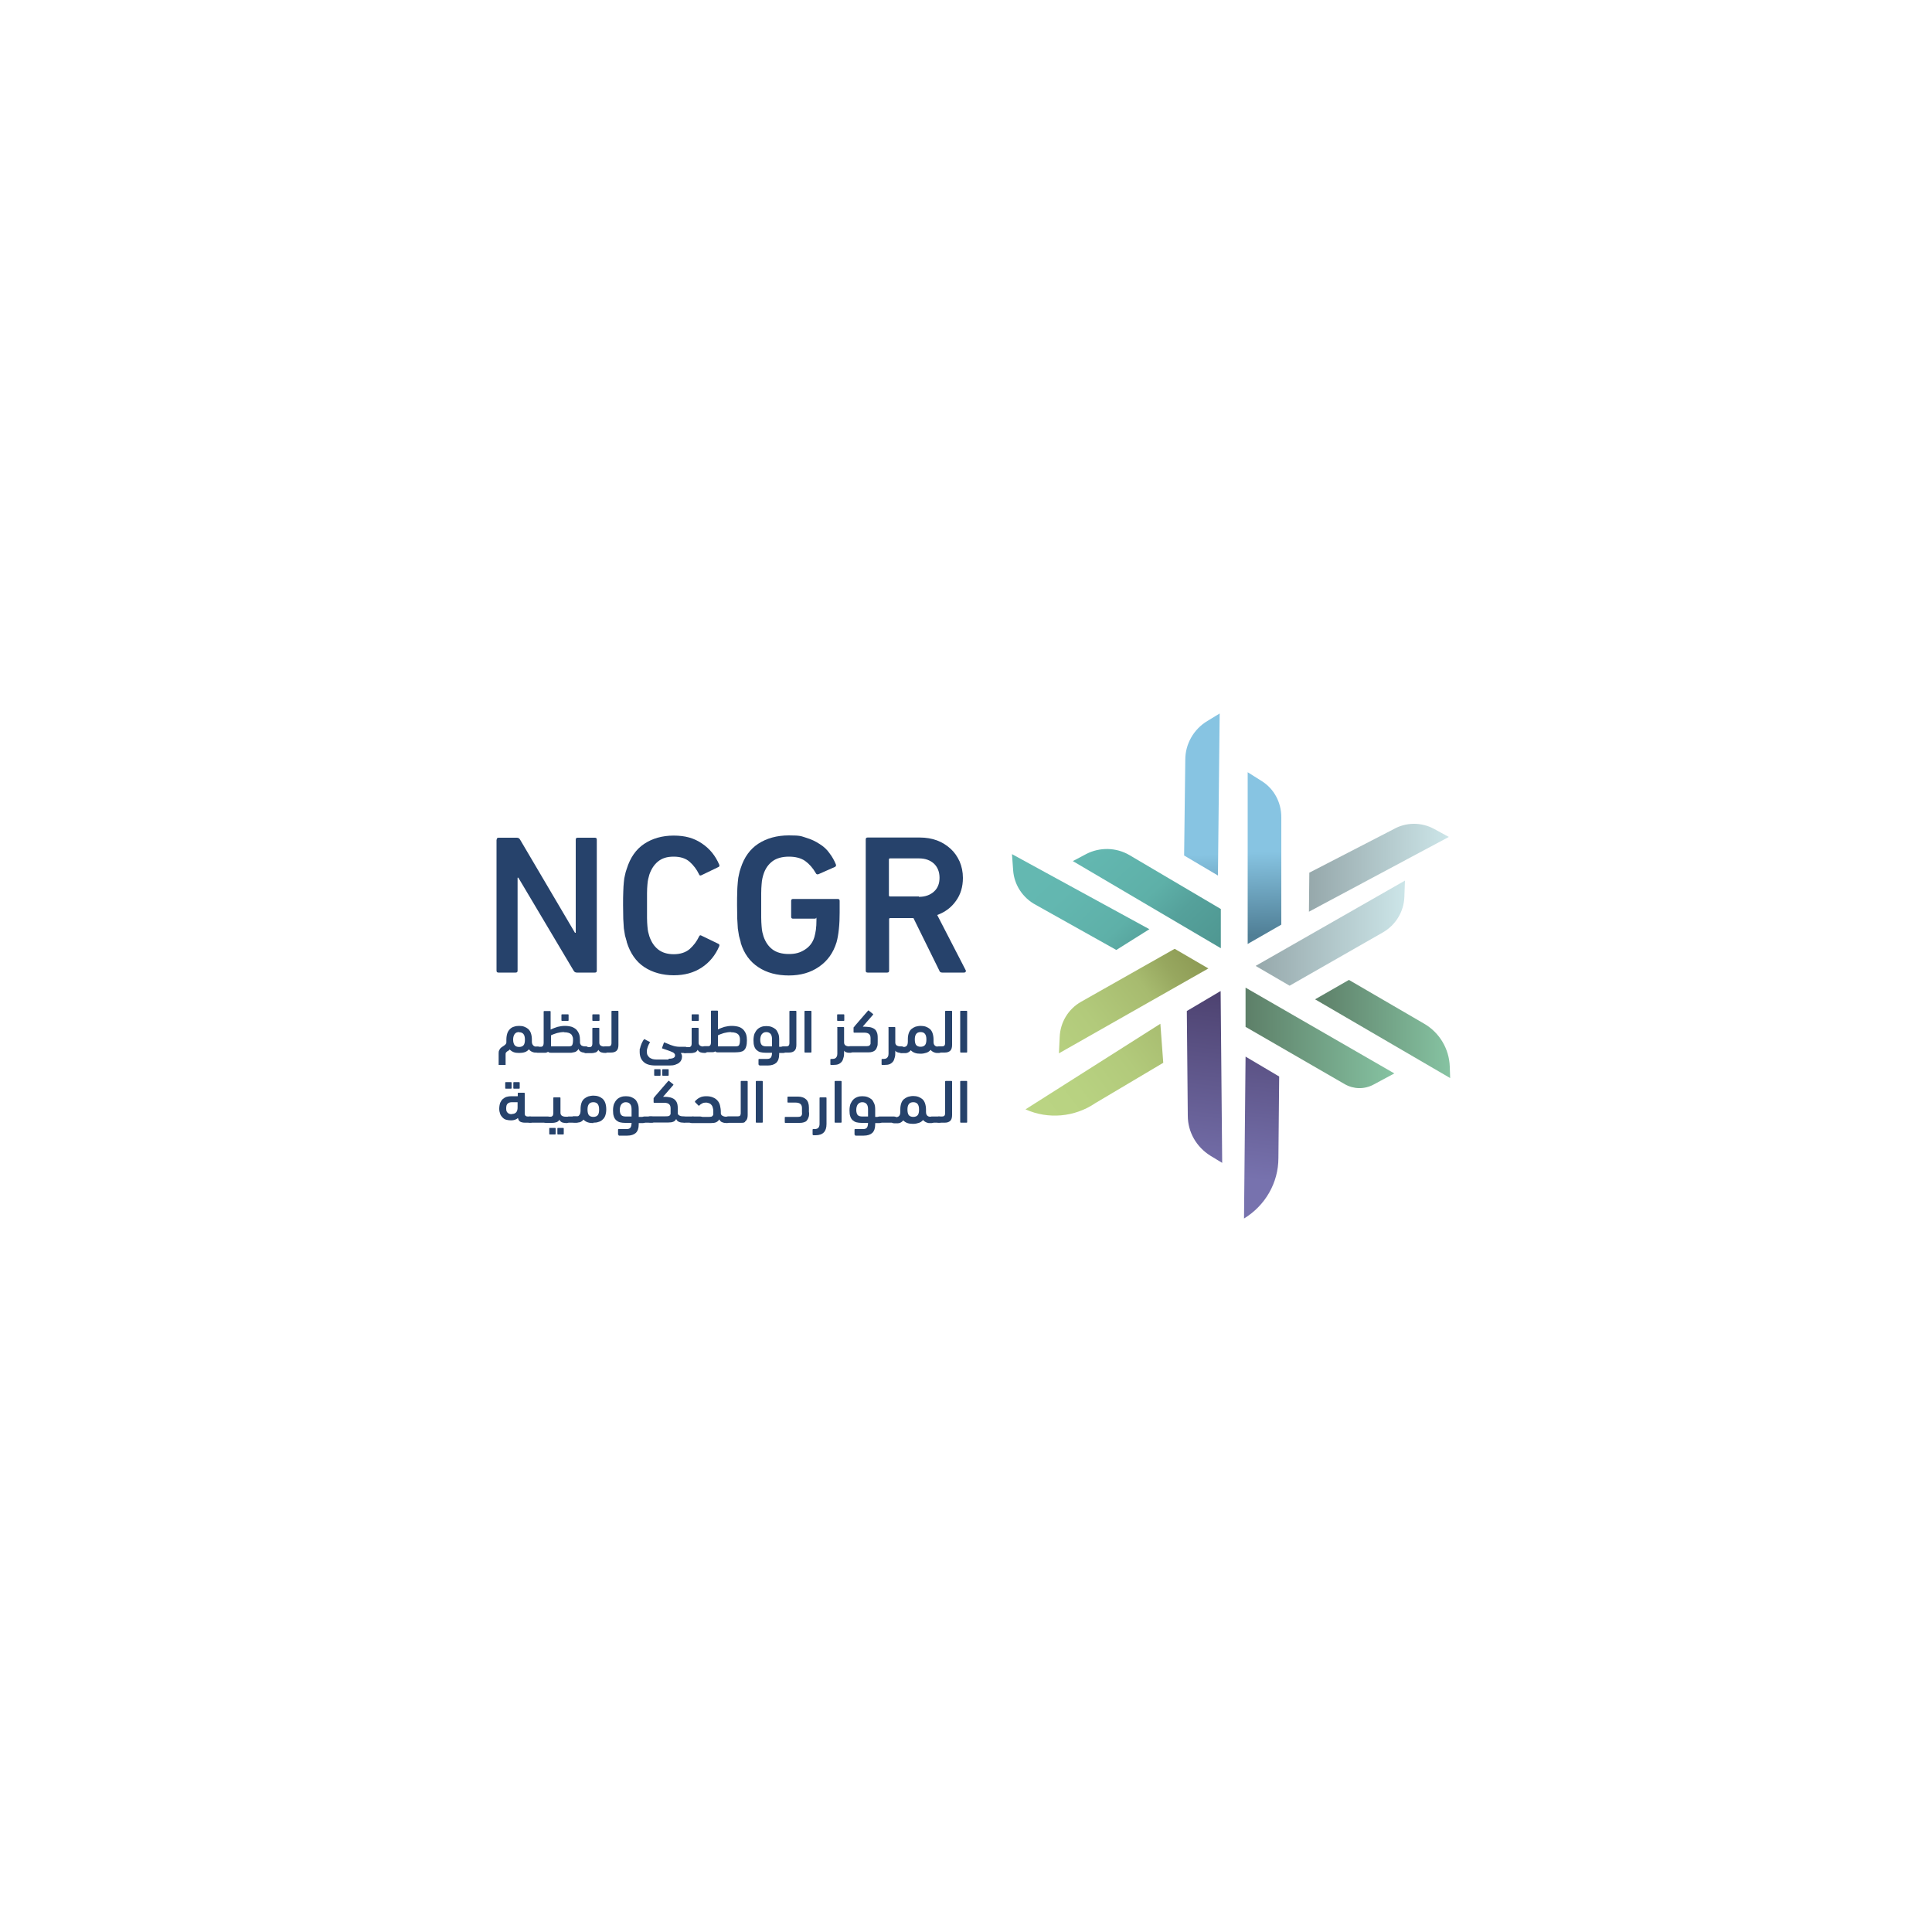 <?xml version="1.0" encoding="UTF-8"?>
<svg id="Layer_2" data-name="Layer 2" xmlns="http://www.w3.org/2000/svg" xmlns:xlink="http://www.w3.org/1999/xlink" version="1.1" viewBox="0 0 1000 1000">
  <defs>
    <style>
      .cls-1 {
        fill: url(#linear-gradient);
      }

      .cls-1, .cls-2, .cls-3, .cls-4, .cls-5, .cls-6, .cls-7, .cls-8, .cls-9, .cls-10, .cls-11, .cls-12, .cls-13 {
        stroke-width: 0px;
      }

      .cls-2 {
        fill: url(#linear-gradient-11);
      }

      .cls-3 {
        fill: url(#linear-gradient-12);
      }

      .cls-4 {
        fill: url(#linear-gradient-10);
      }

      .cls-5 {
        fill: #26426b;
      }

      .cls-6 {
        fill: url(#linear-gradient-4);
      }

      .cls-7 {
        fill: url(#linear-gradient-2);
      }

      .cls-8 {
        fill: url(#linear-gradient-3);
      }

      .cls-9 {
        fill: url(#linear-gradient-8);
      }

      .cls-10 {
        fill: url(#linear-gradient-9);
      }

      .cls-11 {
        fill: url(#linear-gradient-7);
      }

      .cls-12 {
        fill: url(#linear-gradient-5);
      }

      .cls-13 {
        fill: url(#linear-gradient-6);
      }

      .cls-14 {
        isolation: isolate;
      }
    </style>
    <linearGradient id="linear-gradient" x1="649.2" y1="-13473.3" x2="661.4" y2="-13586.2" gradientTransform="translate(0 14084)" gradientUnits="userSpaceOnUse">
      <stop offset="0" stop-color="#7772ae"/>
      <stop offset="1" stop-color="#443863"/>
    </linearGradient>
    <linearGradient id="linear-gradient-2" x1="618.1" y1="-13472" x2="631" y2="-13591.6" gradientTransform="translate(0 14084)" gradientUnits="userSpaceOnUse">
      <stop offset="0" stop-color="#7772ae"/>
      <stop offset="1" stop-color="#443863"/>
    </linearGradient>
    <linearGradient id="linear-gradient-3" x1="644.7" y1="-13546.8" x2="721.7" y2="-13546.8" gradientTransform="translate(0 14084)" gradientUnits="userSpaceOnUse">
      <stop offset="0" stop-color="#5d7f68"/>
      <stop offset="1" stop-color="#86c3a2"/>
    </linearGradient>
    <linearGradient id="linear-gradient-4" x1="650" y1="-13601" x2="727.2" y2="-13601" gradientTransform="translate(0 14084)" gradientUnits="userSpaceOnUse">
      <stop offset="0" stop-color="#96a8ab"/>
      <stop offset="1" stop-color="#cce5e8"/>
    </linearGradient>
    <linearGradient id="linear-gradient-5" x1="655.1" y1="-13600.1" x2="653.5" y2="-13661.5" gradientTransform="translate(0 14084)" gradientUnits="userSpaceOnUse">
      <stop offset="0" stop-color="#507f96"/>
      <stop offset=".7" stop-color="#87c4e2"/>
    </linearGradient>
    <linearGradient id="linear-gradient-6" x1="645.3" y1="-13571.4" x2="524" y2="-13699.1" gradientTransform="translate(0 14084)" gradientUnits="userSpaceOnUse">
      <stop offset="0" stop-color="#38716e"/>
      <stop offset="0" stop-color="#397471"/>
      <stop offset="0" stop-color="#498d88"/>
      <stop offset=".3" stop-color="#55a19b"/>
      <stop offset=".4" stop-color="#5eb0a8"/>
      <stop offset=".6" stop-color="#63b7b0"/>
      <stop offset=".9" stop-color="#65bab3"/>
    </linearGradient>
    <linearGradient id="linear-gradient-7" x1="629.9" y1="-13602.6" x2="502.3" y2="-13505.6" gradientTransform="translate(0 14084)" gradientUnits="userSpaceOnUse">
      <stop offset="0" stop-color="#808845"/>
      <stop offset="0" stop-color="#838e4a"/>
      <stop offset=".2" stop-color="#97a75f"/>
      <stop offset=".3" stop-color="#a7bb6f"/>
      <stop offset=".5" stop-color="#b2ca7b"/>
      <stop offset=".7" stop-color="#b8d281"/>
      <stop offset=".9" stop-color="#bbd584"/>
    </linearGradient>
    <linearGradient id="linear-gradient-8" x1="642.6" y1="-13579.7" x2="524.1" y2="-13489.7" gradientTransform="translate(0 14084)" gradientUnits="userSpaceOnUse">
      <stop offset="0" stop-color="#808845"/>
      <stop offset="0" stop-color="#838e4a"/>
      <stop offset=".2" stop-color="#97a75f"/>
      <stop offset=".3" stop-color="#a7bb6f"/>
      <stop offset=".5" stop-color="#b2ca7b"/>
      <stop offset=".7" stop-color="#b8d281"/>
      <stop offset=".9" stop-color="#bbd584"/>
    </linearGradient>
    <linearGradient id="linear-gradient-9" x1="618.6" y1="-13552.6" x2="507.4" y2="-13669.7" gradientTransform="translate(0 14084)" gradientUnits="userSpaceOnUse">
      <stop offset="0" stop-color="#38716e"/>
      <stop offset="0" stop-color="#397471"/>
      <stop offset="0" stop-color="#498d88"/>
      <stop offset=".3" stop-color="#55a19b"/>
      <stop offset=".4" stop-color="#5eb0a8"/>
      <stop offset=".6" stop-color="#63b7b0"/>
      <stop offset=".9" stop-color="#65bab3"/>
    </linearGradient>
    <linearGradient id="linear-gradient-10" x1="624.1" y1="-13601.1" x2="622.6" y2="-13659" gradientTransform="translate(0 14084)" gradientUnits="userSpaceOnUse">
      <stop offset="0" stop-color="#507f96"/>
      <stop offset=".7" stop-color="#87c4e2"/>
    </linearGradient>
    <linearGradient id="linear-gradient-11" x1="680.6" y1="-13551.4" x2="750.6" y2="-13551.4" gradientTransform="translate(0 14084)" gradientUnits="userSpaceOnUse">
      <stop offset="0" stop-color="#5d7f68"/>
      <stop offset="1" stop-color="#86c3a2"/>
    </linearGradient>
    <linearGradient id="linear-gradient-12" x1="677.5" y1="-13634.8" x2="749.9" y2="-13634.8" gradientTransform="translate(0 14084)" gradientUnits="userSpaceOnUse">
      <stop offset="0" stop-color="#96a8ab"/>
      <stop offset="1" stop-color="#cce5e8"/>
    </linearGradient>
  </defs>
  <path class="cls-1" d="M644.7,546.9l17.4,10.3-.4,42.2c0,12.8-6.8,24.6-17.8,31.3h0l.8-83.8Z"/>
  <path class="cls-7" d="M631.7,513l-17.4,10.3.5,54.2c0,8.5,4.5,16.2,11.7,20.7l6.1,3.7-.8-88.9h0Z"/>
  <path class="cls-8" d="M644.7,511.2v20.3l51.4,29.7c4.6,2.6,10.1,2.7,14.8.2l10.8-5.8-77-44.4h0Z"/>
  <path class="cls-6" d="M650,500l17.5,10.2,48.3-27.6c6.6-3.8,10.8-10.7,11.1-18.3l.3-8.5-77.2,44.1h0Z"/>
  <path class="cls-12" d="M645.6,488.7l17.6-10.1v-55.7c0-7.5-3.7-14.6-10.1-18.6l-7.3-4.6v88.9h-.2Z"/>
  <path class="cls-13" d="M631.9,490.8v-20.3c0,0-47.3-27.9-47.3-27.9-6.8-4-15.3-4.2-22.3-.6l-7,3.7,76.6,45.1h0Z"/>
  <path class="cls-11" d="M625.5,501.3l-17.5-10.2-48.4,27.4c-6.6,3.7-10.8,10.6-11.1,18.2l-.4,8.5,77.3-43.9h.1Z"/>
  <path class="cls-9" d="M600.6,529.9l1.5,20.2-35.2,20.9c-10.6,7.2-24.3,8.5-36.1,3.2h0l69.8-44.3h0Z"/>
  <path class="cls-10" d="M595,480.9l-17.2,10.8-41.6-23.3c-6.8-3.6-11.3-10.4-11.8-18l-.6-8.3,71.2,38.9h0Z"/>
  <path class="cls-4" d="M630.3,453.1l-17.4-10.3.6-49.6c0-8.2,4.4-15.8,11.4-20l6.4-3.9-.9,83.9h0Z"/>
  <path class="cls-2" d="M680.6,517.3l17.6-10.1,39,22.7c7.9,4.6,12.9,13,13.2,22.2l.2,5.9-70-40.8h0Z"/>
  <path class="cls-3" d="M677.5,472l.2-20.3,43.6-22.5c6.5-3.7,14.4-3.7,20.9-.2l7.7,4.2-72.4,38.7h0Z"/>
  <g class="cls-14">
    <g class="cls-14">
      <g class="cls-14">
        <path class="cls-5" d="M257.1,434.6c0-.7.3-1,1-1h9.4c.8,0,1.3.3,1.7,1l28.4,48.2h.4v-48.2c0-.7.3-1,1-1h8.9c.7,0,1,.3,1,1v67.8c0,.7-.3,1-1,1h-9.3c-.8,0-1.3-.3-1.7-1l-28.6-48.1h-.4v48.1c0,.7-.3,1-1,1h-8.9c-.7,0-1-.3-1-1v-67.8Z"/>
        <path class="cls-5" d="M324.4,487.4c-.3-1.1-.6-2.2-.9-3.2-.2-1.1-.4-2.3-.6-3.7-.1-1.4-.2-3.1-.3-4.9,0-1.9-.1-4.2-.1-7s0-5.1.1-7c0-1.9.2-3.6.3-5,.1-1.4.3-2.6.6-3.7.2-1.1.5-2.1.9-3.2,1.8-5.8,4.8-10.1,9-12.9,4.2-2.8,9.3-4.3,15.3-4.3s10.5,1.3,14.5,4c4.1,2.7,7.1,6.4,9.1,11.1.2.6,0,1-.5,1.2l-8.7,4.2c-.6.3-1.1.2-1.3-.5-1.2-2.5-2.8-4.6-4.8-6.4-2-1.8-4.8-2.7-8.3-2.7s-6,.8-8.1,2.5c-2,1.6-3.5,3.9-4.5,6.8-.2.8-.4,1.5-.6,2.3-.2.8-.3,1.7-.4,2.9-.1,1.2-.2,2.6-.2,4.4,0,1.7,0,3.8,0,6.4s0,4.7,0,6.4c0,1.7.1,3.1.2,4.3.1,1.2.2,2.2.4,3,.2.8.4,1.5.6,2.2,1,2.9,2.4,5.1,4.5,6.8,2,1.6,4.7,2.5,8.1,2.5s6.2-.9,8.3-2.7c2-1.8,3.6-3.9,4.8-6.4.3-.7.7-.9,1.3-.5l8.7,4.2c.5.2.7.6.5,1.2-2,4.7-5,8.4-9.1,11.1-4.1,2.7-8.9,4-14.5,4s-11-1.4-15.3-4.3c-4.2-2.8-7.2-7.1-9-12.9Z"/>
        <path class="cls-5" d="M383.4,487.7c-.3-1.1-.6-2.2-.9-3.3-.2-1.1-.4-2.4-.6-3.8-.1-1.4-.2-3.1-.3-5.1,0-2-.1-4.3-.1-7s0-5.1.1-7c0-2,.2-3.7.3-5.1.1-1.4.3-2.7.6-3.8.2-1.1.5-2.2.9-3.3,1.8-5.6,4.8-9.8,9.1-12.6,4.3-2.8,9.6-4.3,15.8-4.3s6.3.4,8.9,1.2c2.7.8,5,1.9,7.1,3.3,2.1,1.3,3.8,2.9,5.1,4.8,1.4,1.8,2.4,3.7,3.2,5.6.3.6.1,1.1-.4,1.4l-8.6,3.8c-.6.2-1.1,0-1.3-.5-1.6-2.8-3.5-4.9-5.6-6.4-2.2-1.5-5-2.2-8.4-2.2s-6.4.8-8.5,2.4c-2.1,1.6-3.7,3.8-4.6,6.7-.2.6-.4,1.3-.6,2.2-.2.8-.3,1.8-.4,3.1-.1,1.2-.2,2.7-.2,4.5,0,1.7,0,3.8,0,6.3s0,4.6,0,6.3c0,1.7.1,3.2.2,4.5.1,1.2.2,2.3.4,3.1.2.8.4,1.5.6,2.2,1,2.9,2.5,5.1,4.6,6.7,2.1,1.6,5,2.4,8.5,2.4s5.8-.7,8.2-2.2c2.4-1.5,4.1-3.6,5-6.5.3-1.1.6-2.4.8-3.8.2-1.5.3-3.2.3-5.2s-.2-.6-.6-.6h-11.5c-.7,0-1-.3-1-1v-8.2c0-.7.3-1,1-1h23.1c.7,0,1,.3,1,1v6.1c0,2.9-.1,5.7-.4,8.5-.3,2.8-.7,5-1.2,6.8-1.7,5.5-4.7,9.7-9.1,12.7-4.3,3-9.5,4.5-15.6,4.5s-11.5-1.4-15.8-4.3c-4.3-2.8-7.4-7-9.1-12.6Z"/>
        <path class="cls-5" d="M487.7,503.4c-.8,0-1.3-.3-1.5-1l-13.4-27.2h-12c-.4,0-.6.2-.6.6v26.6c0,.7-.3,1-1,1h-10.1c-.7,0-1-.3-1-1v-67.9c0-.7.3-1,1-1h27c3.2,0,6.2.5,8.9,1.5,2.7,1,5,2.5,7,4.3,2,1.8,3.5,4,4.7,6.6,1.1,2.6,1.7,5.4,1.7,8.5,0,4.6-1.2,8.6-3.6,11.9-2.4,3.4-5.6,5.8-9.7,7.3l14.7,28.5c.2.3.2.7,0,.9-.2.3-.4.4-.8.4h-11.4ZM475.6,464.2c3.2,0,5.8-.9,7.8-2.7,2-1.8,2.9-4.2,2.9-7.2s-1-5.5-2.9-7.3c-2-1.8-4.5-2.7-7.8-2.7h-14.9c-.4,0-.6.2-.6.6v18.5c0,.4.2.6.6.6h14.9Z"/>
      </g>
    </g>
  </g>
  <g>
    <path class="cls-5" d="M268.7,545c-1.1,0-2-.1-2.8-.4-.8-.3-1.5-.8-2.1-1.4-.2.3-.4.5-.6.6-.2.1-.5.3-.7.4-.2.2-.4.4-.6.6-.2.3-.2.6-.2,1.1v5.3h-3.6v-5.9c0-.7,0-1.2.3-1.7.2-.4.4-.8.7-1.1.3-.3.6-.5.9-.7.3-.2.6-.4.9-.6.3-.2.5-.4.8-.7.2-.2.4-.6.4-1,0-.2,0-.4,0-.7,0-.2,0-.5,0-.7,0-1.3.2-2.4.5-3.3.3-.9.8-1.6,1.4-2.2.6-.6,1.3-1,2.1-1.2.8-.3,1.7-.4,2.6-.4s1.8.1,2.6.4c.8.3,1.5.7,2.1,1.2.6.6,1.1,1.3,1.4,2.2.3.9.5,2,.5,3.3s0,.4,0,.6c0,.2,0,.4,0,.5,0,.9.3,1.5.7,1.9.4.4.8.6,1.3.6h.9c.4,0,.8.1,1,.3.2.2.3.6.3,1.2s-.1,1-.3,1.3c-.2.2-.5.3-1,.3s-.7,0-1.1,0c-.4,0-.8,0-1.2-.2-.4-.1-.8-.3-1.1-.5-.4-.2-.7-.5-1-1-.6.7-1.3,1.2-2.2,1.5-.9.3-1.9.4-2.9.4ZM268.7,534.2c-1,0-1.8.3-2.3,1-.5.7-.8,1.6-.8,2.9s.3,2.3.8,2.9c.5.6,1.3.9,2.3.9s1.8-.3,2.3-.9c.5-.6.7-1.6.7-2.9,0-2.6-1-3.8-3-3.8Z"/>
    <path class="cls-5" d="M285.2,532.8c1-.5,2.2-.9,3.4-1.3,1.2-.3,2.5-.5,3.8-.5s2.6.2,3.6.5c1,.4,1.8.9,2.4,1.5.6.7,1.1,1.5,1.4,2.4.3.9.4,2,.4,3.1s0,.4,0,.6c0,.2,0,.3,0,.5,0,.6.3,1.1.7,1.5.5.3,1.1.5,1.9.5h.5c.4,0,.8.1,1,.4.2.2.3.6.3,1.2s-.1,1-.3,1.3c-.2.2-.5.4-1,.4-.9,0-1.7-.1-2.4-.4-.7-.3-1.2-.8-1.5-1.6-.2.5-.5.8-.9,1.1-.3.3-.7.5-1.2.6-.5.1-1,.2-1.6.3-.6,0-1.3,0-2,0h-8.6c-.7,0-1.2-.2-1.4-.5-.4.3-.8.4-1.3.5-.5,0-1,0-1.7,0h-2.5c-.4,0-.8-.1-1-.3-.2-.2-.3-.6-.3-1.2s.1-1.1.3-1.3c.2-.2.5-.3,1-.3h1.6c.4,0,.7,0,.9-.2.2-.1.4-.3.5-.6.1-.3.2-.7.2-1.2,0-.5,0-1.1,0-1.9v-14.3c0-.2.1-.3.3-.3h3c.2,0,.3.1.3.3v9.3ZM291.9,534.2c-1.2,0-2.4.2-3.6.5-1.2.4-2.2.7-3.1,1.2v4.3c0,.3,0,.5,0,.7,0,.2,0,.5,0,.7h7.1c.9,0,1.6,0,2.2,0,.6,0,1-.1,1.3-.3.3-.2.5-.5.6-1s.2-1,.2-1.8,0-1.3-.2-1.8-.4-1-.7-1.3c-.4-.4-.8-.6-1.4-.8-.6-.2-1.3-.3-2.2-.3ZM290.9,528.4c-.2,0-.3-.1-.3-.3v-2.8c0-.2.1-.3.3-.3h3.1c.2,0,.3.1.3.3v2.8c0,.2-.1.3-.3.3h-3.1Z"/>
    <path class="cls-5" d="M310.2,539.7c0,.6.2,1.1.7,1.5.5.3,1.1.5,2,.5h.5c.4,0,.8.1,1,.4.2.2.3.6.3,1.2s-.1,1-.3,1.3c-.2.2-.5.4-1,.4-.8,0-1.6-.1-2.2-.3-.6-.2-1.1-.6-1.5-1.3-.3.6-.7,1-1.3,1.3-.6.2-1.4.4-2.4.4h-2.5c-.4,0-.8,0-1-.2-.2-.1-.3-.4-.3-.9s.1-1,.3-1.4c.2-.4.5-.6,1-.6h1.5c.4,0,.7,0,.9-.2.2-.1.4-.3.5-.5,0-.2.2-.5.2-.9,0-.4,0-.8,0-1.4v-6.7c0-.2.1-.3.3-.3h3c.2,0,.3.1.3.3v7.7ZM306.9,528.4c-.2,0-.3-.1-.3-.3v-2.8c0-.2.1-.3.3-.3h3.1c.2,0,.3.1.3.3v2.8c0,.2-.1.3-.3.3h-3.1Z"/>
    <path class="cls-5" d="M313.3,544.8c-.4,0-.8-.1-1-.3-.2-.2-.3-.6-.3-1.2s.1-1,.3-1.3c.2-.2.5-.4,1-.4h1.6c.5,0,.9-.1,1.2-.4.2-.2.4-.7.4-1.3v-16.4c0-.2.1-.3.3-.3h3c.2,0,.3.1.3.3v17.3c0,1.4-.3,2.4-.9,3s-1.5,1-2.9,1h-3Z"/>
    <path class="cls-5" d="M346.1,548c1.3,0,2.2-.2,2.6-.5.5-.3.7-.7.7-1.2s-.1-.8-.4-1c-.2-.3-.6-.6-1.2-.8-.5-.3-1.2-.5-2-.8-.8-.3-1.8-.6-2.9-1-.2,0-.3-.2-.2-.4l.9-2.5c0-.2.2-.3.4-.2.7.3,1.3.5,2,.8.6.3,1.2.5,1.8.7.6.2,1.2.4,1.8.5.6.1,1.2.2,1.8.2h3.2c.4,0,.8.1,1,.3.2.2.3.6.3,1.2s-.1,1.1-.3,1.3c-.2.3-.5.4-1,.4h-2.2c.1.2.2.4.4.8s.2.8.2,1.2-.1,1.2-.4,1.7c-.2.5-.6,1-1.1,1.4-.5.4-1.2.7-2,1s-1.8.4-2.9.4h-7.3c-2.8,0-4.9-.6-6.2-1.9-1.4-1.3-2-3-2-5.2s0-1.2.2-1.8c.1-.6.3-1.2.5-1.7.2-.6.4-1.1.7-1.6.2-.5.5-.9.8-1.3.1-.2.3-.2.5,0l2.5,1.3c.2.1.2.2,0,.4-.4.6-.7,1.3-1,2.1-.3.8-.5,1.6-.5,2.4s.1,1.5.4,2c.3.5.7,1,1.1,1.3.5.3,1,.5,1.6.7.6.1,1.2.2,1.8.2h6.3ZM338.9,556.8c-.2,0-.3-.1-.3-.3v-2.8c0-.2.1-.3.3-.3h2.7c.2,0,.3.1.3.3v2.8c0,.2-.1.3-.3.3h-2.7ZM343.1,556.8c-.2,0-.3-.1-.3-.3v-2.8c0-.2.1-.3.3-.3h2.7c.2,0,.3.1.3.3v2.8c0,.2-.1.3-.3.3h-2.7Z"/>
    <path class="cls-5" d="M361.6,539.7c0,.6.2,1.1.7,1.5.5.3,1.1.5,2,.5h.5c.4,0,.8.1,1,.4.2.2.3.6.3,1.2s-.1,1-.3,1.3c-.2.2-.5.4-1,.4-.8,0-1.6-.1-2.2-.3-.6-.2-1.1-.6-1.5-1.3-.3.6-.7,1-1.3,1.3-.6.2-1.4.4-2.4.4h-2.5c-.4,0-.8,0-1-.2-.2-.1-.3-.4-.3-.9s.1-1,.3-1.4c.2-.4.5-.6,1-.6h1.5c.4,0,.7,0,.9-.2.2-.1.4-.3.5-.5,0-.2.2-.5.2-.9,0-.4,0-.8,0-1.4v-6.7c0-.2.1-.3.3-.3h3c.2,0,.3.1.3.3v7.7ZM358.3,528.4c-.2,0-.3-.1-.3-.3v-2.8c0-.2.1-.3.3-.3h3.1c.2,0,.3.1.3.3v2.8c0,.2-.1.3-.3.3h-3.1Z"/>
    <path class="cls-5" d="M371.6,532.8c1-.5,2.2-.9,3.4-1.3,1.2-.3,2.5-.5,3.8-.5s2.6.2,3.6.5,1.8.9,2.4,1.5c.6.7,1.1,1.5,1.4,2.4.3.9.4,2,.4,3.1s-.1,2.4-.4,3.2c-.2.8-.6,1.4-1.1,1.9s-1.2.7-2,.9c-.8.1-1.8.2-3,.2h-8.5c-.7,0-1.2-.2-1.4-.5-.3.2-.7.4-1.2.4s-1,0-1.6,0h-2.7c-.4,0-.8-.1-1-.3-.2-.2-.3-.6-.3-1.2s.1-1.1.3-1.3.5-.3,1-.3h1.7c.4,0,.7,0,.9-.2.2-.1.4-.3.5-.6.1-.3.2-.7.2-1.2,0-.5,0-1.2,0-2v-14.1c0-.2.1-.3.3-.3h3c.2,0,.3.1.3.3v9.3ZM378.3,534.2c-1.2,0-2.4.2-3.6.5-1.2.4-2.2.7-3.1,1.2v4.3c0,.3,0,.5,0,.7,0,.2,0,.5,0,.7h7.1c.9,0,1.6,0,2.2,0,.6,0,1-.1,1.3-.3.3-.2.5-.5.6-1s.2-1,.2-1.8,0-1.3-.2-1.8c-.1-.5-.4-1-.7-1.3-.4-.4-.8-.6-1.4-.8-.6-.2-1.3-.3-2.2-.3Z"/>
    <path class="cls-5" d="M392.9,551.2c-.2,0-.3-.1-.3-.3v-2.5c0-.2.1-.3.3-.3h3.8c.5,0,.9,0,1.3-.1s.7-.3.9-.5.4-.6.5-1c.1-.4.2-1,.2-1.6h-3.3c-1,0-1.9-.1-2.7-.3-.8-.2-1.4-.6-2-1.1-.5-.5-1-1.2-1.2-2-.3-.8-.4-1.8-.4-3.1s.2-2.4.5-3.3c.4-.9.9-1.7,1.5-2.3s1.3-1,2.1-1.3c.8-.3,1.6-.4,2.5-.4s1.9.1,2.7.4c.8.3,1.5.7,2.1,1.2s1,1.3,1.4,2.2.5,2,.5,3.3v3.6h2.2c.4,0,.8.1,1,.4.2.2.3.6.3,1.2s-.1,1.1-.3,1.3c-.2.2-.5.3-1,.3h-2.2v.7c0,2-.5,3.4-1.5,4.4-1,.9-2.5,1.4-4.4,1.4h-4.4ZM396.6,534.2c-1,0-1.7.4-2.3,1.1-.5.7-.8,1.7-.8,2.9s.3,2.2.8,2.7c.5.5,1.3.7,2.4.7h2.9v-3.6c0-1.2-.2-2.2-.7-2.8-.5-.6-1.2-1-2.3-1Z"/>
    <path class="cls-5" d="M405.4,544.8c-.4,0-.8-.1-1-.3-.2-.2-.3-.6-.3-1.2s.1-1,.3-1.3c.2-.2.5-.4,1-.4h1.6c.5,0,.9-.1,1.2-.4.2-.2.4-.7.4-1.3v-16.4c0-.2.1-.3.3-.3h3c.2,0,.3.1.3.3v17.3c0,1.4-.3,2.4-.9,3s-1.5,1-2.9,1h-3Z"/>
    <path class="cls-5" d="M420,544.5c0,.2-.1.3-.3.3h-3c-.2,0-.3-.1-.3-.3v-21c0-.2.1-.3.3-.3h3c.2,0,.3.1.3.3v21Z"/>
    <path class="cls-5" d="M433.3,531.9c0-.2.1-.3.3-.3h3c.2,0,.3.1.3.3v7.7c0,.6.2,1.1.7,1.5.5.3,1.1.5,2,.5h.5c.4,0,.8.1,1,.4.2.2.3.6.3,1.2s-.1,1-.3,1.3c-.2.2-.5.4-1,.4-.7,0-1.4,0-1.9-.2-.5-.1-1-.4-1.3-.9v.6c0,1.1,0,2.2-.3,3-.2.9-.5,1.6-.9,2.1s-1,1-1.7,1.3c-.7.3-1.6.4-2.7.4h-1.2c-.2,0-.3-.1-.3-.3v-2.5c0-.2.1-.3.3-.3h.7c.6,0,1.1-.1,1.5-.3.3-.2.6-.5.8-.9.2-.4.3-.9.3-1.5s0-1.3,0-2v-11.4ZM433.6,528.4c-.2,0-.3-.1-.3-.3v-2.8c0-.2.1-.3.3-.3h3.1c.2,0,.3.1.3.3v2.8c0,.2-.1.3-.3.3h-3.1Z"/>
    <path class="cls-5" d="M446.8,531.4c1.1,0,2.2.1,3.1.2.9.1,1.7.4,2.4.8.7.4,1.2,1,1.5,1.8.4.8.5,1.8.5,3.1v1.9c0,1.1,0,1.9-.3,2.6-.2.7-.5,1.2-.9,1.7-.4.4-.9.7-1.5.9-.6.2-1.3.3-2.1.3h-9.5c-.4,0-.8-.1-1-.4-.2-.2-.3-.7-.3-1.3s.1-1,.3-1.2c.2-.2.5-.3,1-.3h8c.6,0,1,0,1.4-.1.3,0,.6-.2.8-.4.2-.2.3-.4.4-.8,0-.3,0-.7,0-1.2v-1.7c0-1-.3-1.7-.8-2.1-.5-.5-1.4-.7-2.5-.7h-5.2c-.2,0-.3-.1-.3-.3v-2.2c0-.1,0-.3.2-.4s.2-.2.3-.4l7-8.1c.1-.1.3-.2.4,0l2.1,1.7c.2.1.2.3.1.4l-5.3,6.1Z"/>
    <path class="cls-5" d="M459.8,531.9c0-.2.1-.3.3-.3h3c.2,0,.3.1.3.3v7.7c0,.6.2,1.1.7,1.5.5.3,1.1.5,2,.5h.5c.4,0,.8.1,1,.4.2.2.3.6.3,1.2s-.1,1-.3,1.3c-.2.2-.5.4-1,.4-.7,0-1.4,0-1.9-.2-.5-.1-1-.4-1.3-.9v.6c0,1.1,0,2.2-.3,3-.2.9-.5,1.6-.9,2.1s-1,1-1.7,1.3c-.7.3-1.6.4-2.7.4h-1.2c-.2,0-.3-.1-.3-.3v-2.5c0-.2.1-.3.3-.3h.7c.6,0,1.1-.1,1.5-.3.3-.2.6-.5.8-.9.2-.4.3-.9.3-1.5s0-1.3,0-2v-11.4Z"/>
    <path class="cls-5" d="M469.9,537.8c0-1.2.2-2.3.5-3.1.3-.9.8-1.6,1.4-2.1s1.3-.9,2.1-1.2c.8-.2,1.7-.4,2.6-.4s1.8.1,2.7.4c.8.3,1.5.7,2.1,1.2s1.1,1.3,1.4,2.2c.3.9.5,2,.5,3.3v.6c0,.2,0,.4,0,.5,0,.9.2,1.5.6,1.9.4.4.9.6,1.4.6h.9c.4,0,.8.1,1,.4.2.2.3.6.3,1.2s-.1,1-.3,1.3c-.2.2-.5.4-1,.4s-.7,0-1.1,0c-.4,0-.8,0-1.2-.2-.4-.1-.8-.3-1.1-.5-.4-.2-.7-.5-1-.9-.6.7-1.3,1.2-2.2,1.5-.9.3-1.9.5-3,.5s-2-.1-2.9-.4c-.9-.3-1.6-.8-2.2-1.4-.2.3-.5.6-.8.8-.3.2-.6.4-.9.5-.3.1-.7.2-1,.2-.3,0-.7,0-1,0h-1.1c-.4,0-.8-.1-1-.4-.2-.2-.3-.7-.3-1.2s.1-1,.3-1.3.5-.3,1-.3h1.3c.5,0,1-.2,1.4-.6.4-.4.6-1.2.6-2.3,0-.2,0-.3,0-.5v-.5ZM476.5,534.2c-1,0-1.8.3-2.3,1-.5.7-.7,1.6-.7,2.8s.2,2.3.7,2.9c.5.6,1.3.9,2.3.9s1.8-.3,2.3-.9c.5-.6.7-1.6.7-2.9,0-2.6-1-3.8-3-3.8Z"/>
    <path class="cls-5" d="M486,544.8c-.4,0-.8-.1-1-.3-.2-.2-.3-.6-.3-1.2s.1-1,.3-1.3c.2-.2.5-.4,1-.4h1.6c.5,0,.9-.1,1.2-.4.2-.2.4-.7.4-1.3v-16.4c0-.2.1-.3.3-.3h3c.2,0,.3.1.3.3v17.3c0,1.4-.3,2.4-.9,3s-1.5,1-2.9,1h-3Z"/>
    <path class="cls-5" d="M500.6,544.5c0,.2-.1.3-.3.3h-3c-.2,0-.3-.1-.3-.3v-21c0-.2.1-.3.3-.3h3c.2,0,.3.1.3.3v21Z"/>
    <path class="cls-5" d="M268,567.3v-1.4c0-.2.1-.3.3-.3h3c.2,0,.3.1.3.3v10.3c0,.6.1,1.1.4,1.3.2.2.6.4,1.2.4h1.2c.9,0,1.3.5,1.3,1.6s-.1,1.1-.3,1.3c-.2.2-.5.3-1,.3h-2.6c-1.1,0-1.9-.2-2.5-.5s-1-1-1.2-1.9c-.5.4-1,.7-1.6.9-.6.2-1.3.3-2,.3s-1.6-.1-2.4-.3-1.4-.6-1.9-1.1c-.5-.5-1-1.1-1.3-1.9-.3-.8-.5-1.7-.5-2.7s.2-2.3.5-3.1c.4-.8.8-1.5,1.4-2,.6-.5,1.3-.9,2-1.1.8-.2,1.5-.3,2.4-.3h3.2ZM261.8,563.5c-.2,0-.3-.1-.3-.3v-2.8c0-.2.1-.3.3-.3h2.7c.2,0,.3.1.3.3v2.8c0,.2-.1.3-.3.3h-2.7ZM264.9,576.6c1,0,1.8-.3,2.3-.9s.7-1.4.7-2.5v-2.7h-2.9c-.9,0-1.7.2-2.2.7-.6.5-.8,1.3-.8,2.6s.3,1.7.8,2.2,1.2.7,2.1.7ZM266,563.5c-.2,0-.3-.1-.3-.3v-2.8c0-.2.1-.3.3-.3h2.7c.2,0,.3.1.3.3v2.8c0,.2-.1.3-.3.3h-2.7Z"/>
    <path class="cls-5" d="M274.3,581.1c-.4,0-.7-.1-.9-.3-.2-.2-.2-.6-.2-1.2s0-1.1.2-1.3c.2-.2.5-.4.9-.4h9.4c.4,0,.8.1,1,.4.2.2.3.6.3,1.2s-.1,1.1-.3,1.3c-.2.2-.5.3-1,.3h-9.4Z"/>
    <path class="cls-5" d="M289.6,579.5c-.3.6-.8,1-1.4,1.3-.6.2-1.4.4-2.5.4h-3c-.4,0-.8-.1-1-.3-.2-.2-.3-.6-.3-1.2s.1-1.1.3-1.3c.2-.2.5-.4,1-.4h2.1c.4,0,.7,0,.9-.2.2-.1.4-.3.5-.5,0-.2.2-.6.2-1,0-.4,0-.9,0-1.4v-6.6c0-.1,0-.2.2-.3.1,0,.2,0,.4,0h2.8c.2,0,.3.1.3.3v7.7c0,.6.2,1.1.7,1.5.5.3,1.1.5,2,.5h.5c.4,0,.8.1,1,.4.2.2.3.6.3,1.2s-.1,1-.3,1.3c-.2.2-.5.4-1,.4-.8,0-1.6-.1-2.2-.3-.6-.2-1.1-.6-1.5-1.3ZM284.6,587.2c-.2,0-.3-.1-.3-.3v-2.8c0-.2.1-.3.3-.3h2.7c.2,0,.3.1.3.3v2.8c0,.2-.1.3-.3.3h-2.7ZM288.8,587.2c-.2,0-.3-.1-.3-.3v-2.8c0-.2.1-.3.3-.3h2.7c.2,0,.3.1.3.3v2.8c0,.2-.1.3-.3.3h-2.7Z"/>
    <path class="cls-5" d="M294.3,581.1c-.4,0-.7-.1-.9-.3-.2-.2-.2-.6-.2-1.2s0-1.1.2-1.3c.2-.2.5-.4.9-.4h3.9c.4,0,.8.1,1,.4.2.2.3.6.3,1.2s-.1,1.1-.3,1.3c-.2.2-.5.3-1,.3h-3.9Z"/>
    <path class="cls-5" d="M307.1,581.3c-1.1,0-2-.1-2.9-.4s-1.6-.8-2.2-1.4c-.2.3-.5.6-.8.8-.3.2-.6.4-.9.5-.3.1-.7.2-1,.2-.3,0-.7,0-1,0h-1.1c-.4,0-.8-.1-1-.4-.2-.2-.3-.7-.3-1.2s.1-1,.3-1.3.5-.3,1-.3h1.3c.2,0,.5,0,.7-.1.2,0,.5-.3.6-.5.2-.2.4-.5.5-.9.1-.4.2-.8.2-1.4,0-.2,0-.3,0-.5v-.5c0-1.2.2-2.3.5-3.1.3-.9.8-1.6,1.4-2.1s1.3-.9,2.1-1.2c.8-.2,1.7-.4,2.6-.4s1.8.1,2.7.4c.8.3,1.5.7,2.1,1.2.6.6,1.1,1.3,1.4,2.2.3.9.5,2,.5,3.3s-.2,2.3-.5,3.2-.8,1.6-1.4,2.1c-.6.6-1.3,1-2.1,1.2-.8.3-1.7.4-2.7.4ZM307.1,570.5c-1,0-1.8.3-2.3,1-.5.7-.7,1.6-.7,2.8s.2,2.3.7,2.9c.5.6,1.3.9,2.3.9s1.8-.3,2.3-.9c.5-.6.7-1.6.7-2.9,0-2.6-1-3.8-3-3.8Z"/>
    <path class="cls-5" d="M320.2,587.5c-.2,0-.3-.1-.3-.3v-2.5c0-.2.1-.3.3-.3h3.8c.5,0,.9,0,1.3-.1s.7-.3.9-.5.4-.6.5-1c.1-.4.2-1,.2-1.6h-3.3c-1,0-1.9-.1-2.7-.3-.8-.2-1.4-.6-2-1.1-.5-.5-1-1.2-1.2-2-.3-.8-.4-1.8-.4-3.1s.2-2.4.5-3.3c.4-.9.9-1.7,1.5-2.3s1.3-1,2.1-1.3c.8-.3,1.6-.4,2.5-.4s1.9.1,2.7.4c.8.3,1.5.7,2.1,1.2s1,1.3,1.4,2.2.5,2,.5,3.3v3.6h2.2c.4,0,.8.1,1,.4.2.2.3.6.3,1.2s-.1,1.1-.3,1.3c-.2.2-.5.3-1,.3h-2.2v.7c0,2-.5,3.4-1.5,4.4-1,.9-2.5,1.4-4.4,1.4h-4.4ZM323.9,570.5c-1,0-1.7.4-2.3,1.1-.5.7-.8,1.7-.8,2.9s.3,2.2.8,2.7c.5.5,1.3.7,2.4.7h2.9v-3.6c0-1.2-.2-2.2-.7-2.8-.5-.6-1.2-1-2.3-1Z"/>
    <path class="cls-5" d="M333.4,581.1c-.4,0-.7-.1-.9-.3-.2-.2-.2-.6-.2-1.2s0-1.1.2-1.3c.2-.2.5-.4.9-.4h3.9c.4,0,.8.1,1,.4.2.2.3.6.3,1.2s-.1,1.1-.3,1.3c-.2.2-.5.3-1,.3h-3.9Z"/>
    <path class="cls-5" d="M338.4,568.4c0-.1,0-.3.2-.4s.2-.2.3-.4l7-8.1c.1-.1.3-.2.4,0l2.1,1.7c.2.1.2.3.1.4l-5.3,6.1c1.1,0,2.1,0,3,.2.9.1,1.7.4,2.4.8.7.4,1.2,1,1.6,1.7.4.8.6,1.8.6,3v2.6c0,.6.2,1,.7,1.3.5.3,1.1.5,1.9.5h.5c.4,0,.8.1,1,.4.2.2.3.6.3,1.2s-.1,1-.3,1.3c-.2.2-.5.4-1,.4-.9,0-1.7-.1-2.4-.4s-1.2-.7-1.5-1.5c-.4.7-.9,1.2-1.5,1.4-.7.3-1.5.4-2.5.4h-9.5c-.4,0-.8-.1-1-.4-.2-.2-.3-.7-.3-1.3s.1-1,.3-1.2c.2-.2.5-.3,1-.3h8c.6,0,1,0,1.4-.1.3,0,.6-.2.8-.4.2-.2.3-.4.4-.8,0-.3,0-.7,0-1.2v-1.7c0-1.9-1.1-2.8-3.3-2.8h-5.2c-.2,0-.3-.1-.3-.3v-2.2Z"/>
    <path class="cls-5" d="M354.7,581.1c-.4,0-.7-.1-.9-.3-.2-.2-.2-.6-.2-1.2s0-1.1.2-1.3c.2-.2.5-.4.9-.4h3.9c.4,0,.8.1,1,.4.2.2.3.6.3,1.2s-.1,1.1-.3,1.3c-.2.2-.5.3-1,.3h-3.9Z"/>
    <path class="cls-5" d="M358.6,581.1c-.4,0-.7-.1-.9-.3-.2-.2-.2-.6-.2-1.2s0-1.1.2-1.3c.2-.2.5-.4.9-.4h3.9c.4,0,.8.1,1,.4.2.2.3.6.3,1.2s-.1,1.1-.3,1.3c-.2.2-.5.3-1,.3h-3.9Z"/>
    <path class="cls-5" d="M359.8,569.9c.7-.7,1.5-1.4,2.4-1.8.9-.5,2.1-.7,3.4-.7s2.6.2,3.6.7c1,.4,1.7,1,2.3,1.7.6.7,1,1.6,1.2,2.5.2,1,.4,2,.4,3.1s0,.3,0,.4c0,.1,0,.3,0,.4,0,.6.3,1,.8,1.3.5.3,1.1.5,1.9.5h.5c.4,0,.8.1,1,.4.2.2.3.6.3,1.2s-.1,1-.3,1.3c-.2.2-.5.4-1,.4-.9,0-1.7-.1-2.4-.4-.7-.2-1.2-.7-1.6-1.5-.4.7-1,1.2-1.7,1.5-.7.3-1.6.4-2.6.4h-10c-.4,0-.8-.1-1-.4-.2-.2-.3-.7-.3-1.2s.1-1,.3-1.3.5-.3,1-.3h8.6c.6,0,1,0,1.4-.1.3,0,.6-.2.8-.4.2-.2.3-.5.4-.8,0-.3,0-.8,0-1.3s0-1.3-.2-1.9c-.1-.6-.3-1.1-.6-1.5-.3-.4-.7-.8-1.2-1-.5-.2-1.1-.4-1.8-.4s-1.4.1-1.9.4c-.6.3-1.1.6-1.5,1.1-.2.1-.3.2-.5,0l-1.7-1.7c-.2-.2-.2-.3,0-.4Z"/>
    <path class="cls-5" d="M376.9,581.1c-.4,0-.7-.1-.9-.3-.2-.2-.2-.6-.2-1.2s0-1.1.2-1.3c.2-.2.5-.4.9-.4h7.6c.4,0,.8.1,1,.4.2.2.3.6.3,1.2s-.1,1.1-.3,1.3c-.2.2-.5.3-1,.3h-7.6Z"/>
    <path class="cls-5" d="M376.5,581.1c-.4,0-.8-.1-1-.3-.2-.2-.3-.6-.3-1.2s.1-1,.3-1.3c.2-.2.5-.4,1-.4h5.3c.5,0,.9-.1,1.2-.4.2-.2.4-.7.4-1.3v-16.4c0-.2.1-.3.3-.3h3c.2,0,.3.1.3.3v17.3c0,1.4-.3,2.4-.9,3s-1.5,1-2.9,1h-6.8Z"/>
    <path class="cls-5" d="M394.8,580.8c0,.2-.1.3-.3.3h-3c-.2,0-.3-.1-.3-.3v-21c0-.2.1-.3.3-.3h3c.2,0,.3.1.3.3v21Z"/>
    <path class="cls-5" d="M418.8,575.7c0,1.1,0,1.9-.3,2.6-.2.7-.5,1.2-.9,1.7s-.9.7-1.5.9c-.6.2-1.3.3-2.1.3h-7.5c-.2,0-.3-.1-.3-.3v-2.5c0-.2.1-.3.3-.3h6c.6,0,1,0,1.4-.1.3,0,.6-.2.8-.4.2-.2.3-.5.4-.8s0-.7,0-1.2v-2.1c0-1.9-1.1-2.8-3.3-2.8h-3.9c-.2,0-.3-.1-.3-.3v-2.5c0-.2.1-.3.3-.3h5.2c1.7,0,3.1.5,4.1,1.4,1,.9,1.5,2.4,1.5,4.3v2.6Z"/>
    <path class="cls-5" d="M420.9,587.5c-.2,0-.3-.1-.3-.3v-2.5c0-.2.1-.3.3-.3h.7c.9,0,1.6-.2,2-.7s.6-1.1.6-2v-13.4c0-.2.1-.3.3-.3h3c.2,0,.3.1.3.3v13.5c0,3.9-1.9,5.8-5.7,5.8h-1.2Z"/>
    <path class="cls-5" d="M435.6,580.8c0,.2-.1.3-.3.3h-3c-.2,0-.3-.1-.3-.3v-21c0-.2.1-.3.3-.3h3c.2,0,.3.1.3.3v21Z"/>
    <path class="cls-5" d="M442.6,587.5c-.2,0-.3-.1-.3-.3v-2.5c0-.2.1-.3.3-.3h3.8c.5,0,.9,0,1.3-.1s.7-.3.9-.5.4-.6.5-1c.1-.4.2-1,.2-1.6h-3.3c-1,0-1.9-.1-2.7-.3-.8-.2-1.4-.6-2-1.1-.5-.5-1-1.2-1.2-2-.3-.8-.4-1.8-.4-3.1s.2-2.4.5-3.3c.4-.9.9-1.7,1.5-2.3s1.3-1,2.1-1.3c.8-.3,1.6-.4,2.5-.4s1.9.1,2.7.4c.8.3,1.5.7,2.1,1.2s1,1.3,1.4,2.2.5,2,.5,3.3v3.6h2.2c.4,0,.8.1,1,.4.2.2.3.6.3,1.2s-.1,1.1-.3,1.3c-.2.2-.5.3-1,.3h-2.2v.7c0,2-.5,3.4-1.5,4.4-1,.9-2.5,1.4-4.4,1.4h-4.4ZM446.3,570.5c-1,0-1.7.4-2.3,1.1-.5.7-.8,1.7-.8,2.9s.3,2.2.8,2.7c.5.5,1.3.7,2.4.7h2.9v-3.6c0-1.2-.2-2.2-.7-2.8-.5-.6-1.2-1-2.3-1Z"/>
    <path class="cls-5" d="M455.1,581.1c-.4,0-.7-.1-.9-.3-.2-.2-.2-.6-.2-1.2s0-1.1.2-1.3c.2-.2.5-.4.9-.4h7.7c.4,0,.8.1,1,.4.2.2.3.6.3,1.2s-.1,1.1-.3,1.3c-.2.2-.5.3-1,.3h-7.7Z"/>
    <path class="cls-5" d="M466,574.1c0-1.2.2-2.3.5-3.1.3-.9.8-1.6,1.4-2.1s1.3-.9,2.1-1.2c.8-.2,1.7-.4,2.6-.4s1.8.1,2.7.4c.8.3,1.5.7,2.1,1.2s1.1,1.3,1.4,2.2c.3.9.5,2,.5,3.3v.6c0,.2,0,.4,0,.5,0,.9.2,1.5.6,1.9.4.4.9.6,1.4.6h.9c.4,0,.8.1,1,.4.2.2.3.6.3,1.2s-.1,1-.3,1.3c-.2.2-.5.4-1,.4s-.7,0-1.1,0c-.4,0-.8,0-1.2-.2-.4-.1-.8-.3-1.1-.5-.4-.2-.7-.5-1-.9-.6.7-1.3,1.2-2.2,1.5-.9.3-1.9.5-3,.5s-2-.1-2.9-.4c-.9-.3-1.6-.8-2.2-1.4-.2.3-.5.6-.8.8-.3.2-.6.4-.9.5-.3.1-.7.2-1,.2-.3,0-.7,0-1,0h-1.1c-.4,0-.8-.1-1-.4-.2-.2-.3-.7-.3-1.2s.1-1,.3-1.3.5-.3,1-.3h1.3c.5,0,1-.2,1.4-.6.4-.4.6-1.2.6-2.3,0-.2,0-.3,0-.5v-.5ZM472.7,570.5c-1,0-1.8.3-2.3,1-.5.7-.7,1.6-.7,2.8s.2,2.3.7,2.9c.5.6,1.3.9,2.3.9s1.8-.3,2.3-.9c.5-.6.7-1.6.7-2.9,0-2.6-1-3.8-3-3.8Z"/>
    <path class="cls-5" d="M482.2,581.1c-.4,0-.7-.1-.9-.3-.2-.2-.2-.6-.2-1.2s0-1.1.2-1.3c.2-.2.5-.4.9-.4h3.9c.4,0,.8.1,1,.4.2.2.3.6.3,1.2s-.1,1.1-.3,1.3c-.2.2-.5.3-1,.3h-3.9Z"/>
    <path class="cls-5" d="M486,581.1c-.4,0-.8-.1-1-.3-.2-.2-.3-.6-.3-1.2s.1-1,.3-1.3c.2-.2.5-.4,1-.4h1.6c.5,0,.9-.1,1.2-.4.2-.2.4-.7.4-1.3v-16.4c0-.2.1-.3.3-.3h3c.2,0,.3.1.3.3v17.3c0,1.4-.3,2.4-.9,3s-1.5,1-2.9,1h-3Z"/>
    <path class="cls-5" d="M500.6,580.8c0,.2-.1.3-.3.3h-3c-.2,0-.3-.1-.3-.3v-21c0-.2.1-.3.3-.3h3c.2,0,.3.1.3.3v21Z"/>
  </g>
</svg>